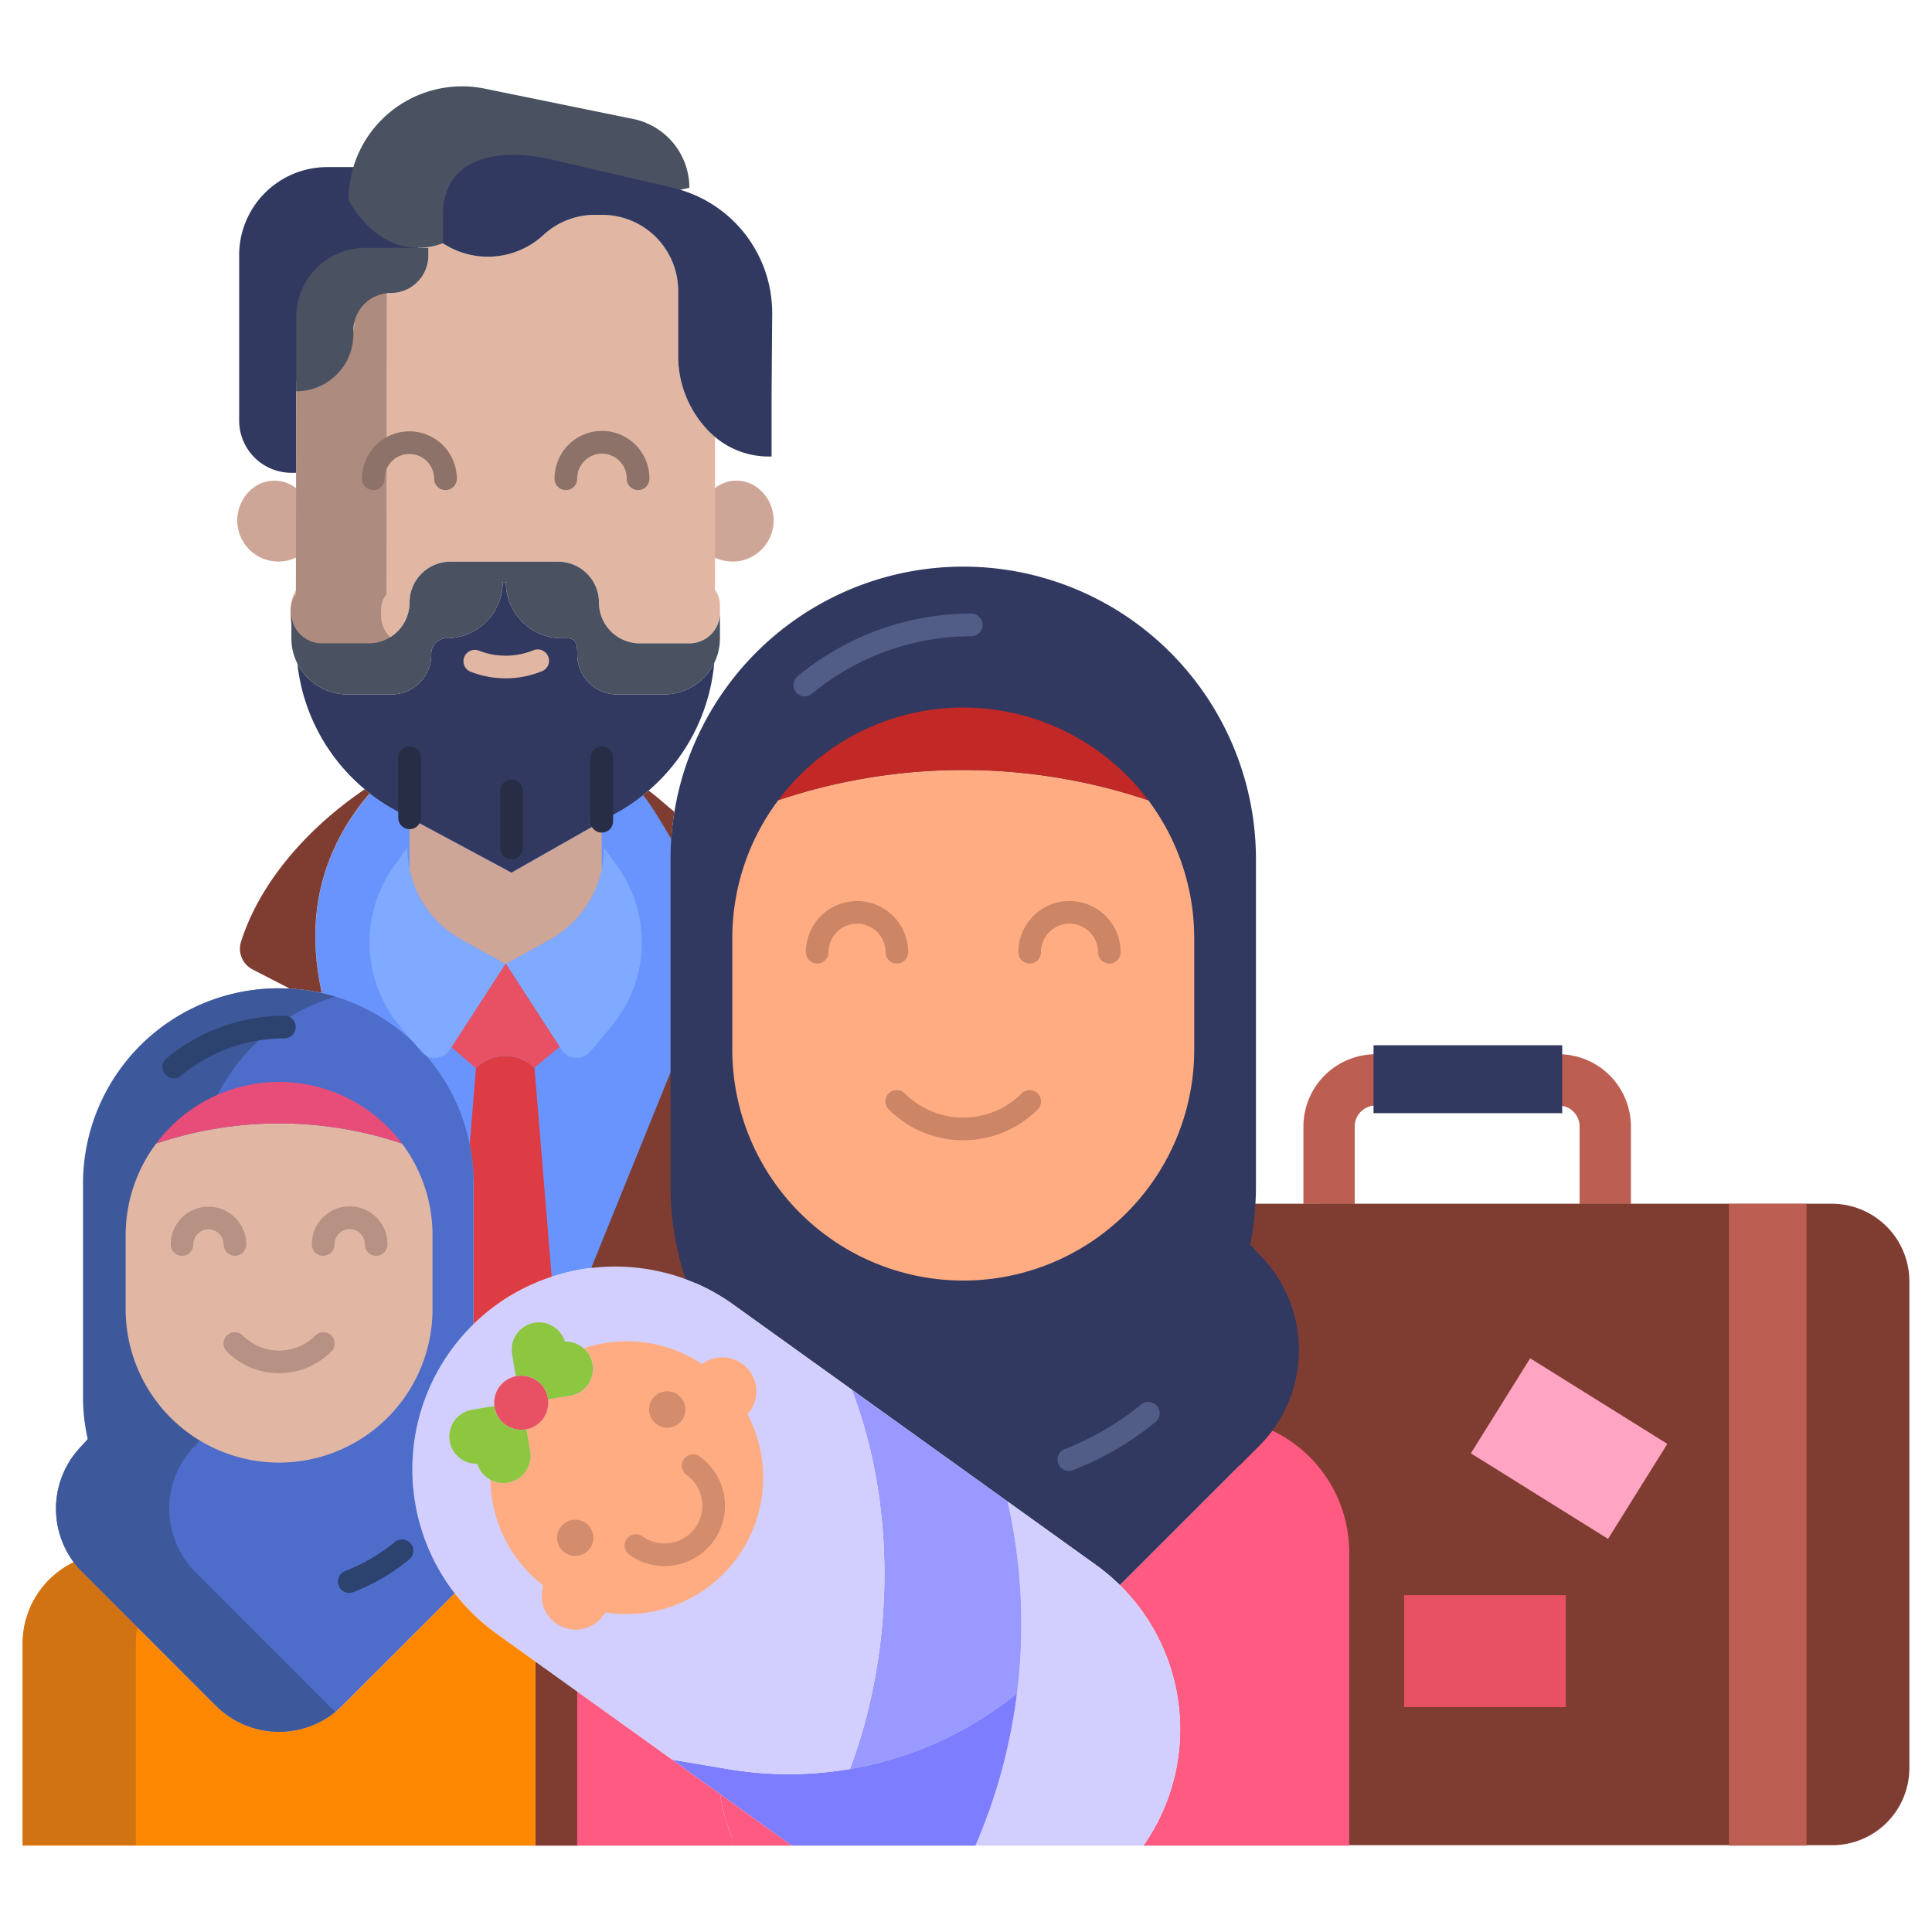 <svg xmlns="http://www.w3.org/2000/svg" data-name="Layer 1" viewBox="0 0 512 512"><path fill="#cea697" d="M188.59,130.134a9.232,9.232,0,0,1,11.73-1.19,10.905,10.905,0,0,1-11.73,18.37l-.11-.08v-16.99Z"></path><path fill="#cea697" d="M79.31,147.314a10.905,10.905,0,0,1-11.73-18.37,9.232,9.232,0,0,1,11.73,1.19h.21v17.04Z"></path><path fill="#6994fe" d="M178,222h-.13c-1.79-3-5.18-8.753-7.45-11.433l-.01.074-72.285-.387-.068.01a61.1,61.1,0,0,0-7.218,10.13c-7.57,13.59-8.835,27.67-5.545,42.77L146.2,338.3l.01.05a53.357,53.357,0,0,1,10.58-2.34l.12-.19,21.145-51.64Z"></path><path fill="#bc5e51" d="M413.05,279.384a19.179,19.179,0,0,1,19.16,19.15v20.51h-13.6v-20.51a5.561,5.561,0,0,0-5.56-5.56h-.04v-13.59Z"></path><path fill="#bc5e51" d="M364.62,279.384v13.59h-.05a5.567,5.567,0,0,0-5.56,5.56v20.51H345.42v-20.51a19.171,19.171,0,0,1,19.15-19.15Z"></path><path fill="#7f3d32" d="M485.45,319H328.84l-.14.012L328,489H485.45A20.452,20.452,0,0,0,506,468.564V339.594A20.587,20.587,0,0,0,485.45,319Z"></path><rect width="50" height="18" x="364" y="277" fill="#313960"></rect><rect width="20.56" height="170.07" x="458.18" y="319.044" fill="#bc5e51"></rect><rect width="29.679" height="42.845" x="400.991" y="362.472" fill="#ffa4c2" transform="rotate(-58.04 415.827 383.894)"></rect><rect width="42.85" height="29.67" x="372.11" y="422.734" fill="#e75163"></rect><polygon fill="#7f3d32" points="177.7 284.184 156.76 335.825 156.79 336.014 161.833 342.668 184.362 353.82 184.362 311 177.7 284.184"></polygon><path fill="#ff5a81" d="M357.56,489.114H303.02a53.743,53.743,0,0,0-6.25-69.05l37-36.99a37,37,0,0,0,3.41-3.94,35.75,35.75,0,0,1,20.38,32.29Z"></path><path fill="#313960" d="M225.71,368.254l-31.37-22.52a54.106,54.106,0,0,0-12.66-6.75,77.418,77.418,0,0,1-3.98-24.52v-86.73c0-1.82.06-3.62.19-5.4a70.905,70.905,0,0,1,.84-7.19,76.359,76.359,0,0,1,6.53-20.79c.2-.43.42-.86.63-1.29a77.563,77.563,0,0,1,146.95,34.67v86.73c0,1.54-.05,3.06-.14,4.57a76.6,76.6,0,0,1-1.41,10.9l.17.04,2.31,2.52a35.791,35.791,0,0,1,3.41,46.64,37,37,0,0,1-3.41,3.94l-37,36.99a53.624,53.624,0,0,0-6.43-5.41l-23.29-16.72Z"></path><path fill="#d2cfff" d="M269.52,448.744a147.958,147.958,0,0,0-2.47-50.81l23.29,16.72a53.642,53.642,0,0,1,12.68,74.46H258.5a147.453,147.453,0,0,0,11.01-40.37Z"></path><path fill="#99f" d="M225.71,368.254l41.34,29.68a147.958,147.958,0,0,1,2.47,50.81h-.01a96.209,96.209,0,0,1-44.25,20.05v-.01C236.97,437.454,237.71,399.484,225.71,368.254Z"></path><path fill="#7d7dff" d="M193.02,468.834a96.072,96.072,0,0,0,76.49-20.09,147.453,147.453,0,0,1-11.01,40.37H209.83l-18.72-13.44-13.02-9.35Z"></path><path fill="#d2cfff" d="M156.79,336.014a54.655,54.655,0,0,1,6.27-.36,53.243,53.243,0,0,1,10.2.98,53.162,53.162,0,0,1,21.08,9.1l31.37,22.52c12,31.23,11.26,69.2-.45,100.53v.01a96.38,96.38,0,0,1-32.24.04l-14.93-2.51-24.9-17.87-.14-.1-11.13-7.99-10.24-7.35a53.729,53.729,0,0,1-6.18-82.1v-.01a53.919,53.919,0,0,1,31.29-14.89Z"></path><path fill="#ff5a81" d="M152.98,448.454l.07-.1.14.1,24.9,17.87,13.02,9.35-.21.29a45.932,45.932,0,0,0,3.24,11.24v1.91H152.98Z"></path><path fill="#ff5a81" d="M194.14,487.2a45.932,45.932,0,0,1-3.24-11.24l.21-.29,18.72,13.44H194.14Z"></path><path fill="#80aaff" d="M159.47,230.4a27.317,27.317,0,0,0,.6-5.73l3.34,4.58a34.738,34.738,0,0,1,5.35,30,33.894,33.894,0,0,1-2.72,6.76,34.585,34.585,0,0,1-4.06,6.05l-5.53,6.61a4.745,4.745,0,0,1-7.61-.47l-.49-.75-14.25-22,11.68-6.49A27.757,27.757,0,0,0,159.47,230.4Z"></path><polygon fill="#7f3d32" points="153.05 448.354 152.98 448.454 152.98 489.114 141.92 489.114 141.92 440.364 153.05 448.354"></polygon><path fill="#de3c44" d="M125.5,350.9v-37.45a51.762,51.762,0,0,0-1.01-10.18l1.62-19.89.02-.29a11.048,11.048,0,0,1,15.48-.15l.06.22,4.53,55.14.01.05A53.283,53.283,0,0,0,125.5,350.9Z"></path><path fill="#e75163" d="M134.1,255.454l14.25,22-.28.18-6.46,5.31a11.048,11.048,0,0,0-15.48.15l-6.37-5.46-.15-.1,14.31-22.08Z"></path><path fill="#80aaff" d="M107.95,224.674a27.764,27.764,0,0,0,14.29,24.29l11.68,6.49-14.31,22.08-.43.67a4.742,4.742,0,0,1-6.2,1.61,51.742,51.742,0,0,0-3.62-3.78l-3.32-3.97a34.743,34.743,0,0,1-1.43-42.81Z"></path><path fill="#cea697" d="M108.54,230.334v-13.6l27,14.5,23.93-13.59V230.4a27.757,27.757,0,0,1-13.69,18.56l-11.68,6.49h-.18l-11.68-6.49a27.8,27.8,0,0,1-13.71-18.63Z"></path><path fill="#313960" d="M110.74,65.694,93.65,44.284H86.71a23.338,23.338,0,0,0-23.33,23.34v43.83a13.845,13.845,0,0,0,13.84,13.84h1.3l-.01-21.6Z"></path><path fill="#7f3d32" d="M90.81,220.394c-7.57,13.59-8.82,27.67-5.53,42.77a50.717,50.717,0,0,0-8.5-1.17v-.01l-9.83-5.06a6.173,6.173,0,0,1-3.36-5.5,6.014,6.014,0,0,1,.29-1.86c4.31-13.73,15.41-28.58,32.76-40.4l.01-.01c.45.38.9.75,1.36,1.1l-.01.01A60.939,60.939,0,0,0,90.81,220.394Z"></path><path fill="#313960" d="M79.07,177.854c-.1-.67-.18-1.33-.25-2a14.868,14.868,0,0,0,13.28,8.17h11.66a10.539,10.539,0,0,0,10.53-10.54v-.28a4.063,4.063,0,0,1,4.06-4.06,14.873,14.873,0,0,0,14.87-14.87h.84a14.867,14.867,0,0,0,14.87,14.87h1.48c2.24,0,2.58,1.82,2.58,4.06v.28a10.533,10.533,0,0,0,10.53,10.54h12.4a14.857,14.857,0,0,0,13.36-8.33c-.03.37-.07.74-.11,1.11a50.55,50.55,0,0,1-4.4,15.7c-.19.41-.38.81-.58,1.21a50.429,50.429,0,0,1-12.3,15.8c-.48.42-.98.82-1.48,1.21a50.251,50.251,0,0,1-6.51,4.41l-4.43,2.51-23.93,13.59-27-14.5-3.4-1.83a50.485,50.485,0,0,1-7.13-4.65c-.46-.35-.91-.72-1.36-1.1A50.486,50.486,0,0,1,79.07,177.854Z"></path><path fill="#e1b7a3" d="M189.48,156.315V115.794c-.49-.4-.96-.84-1.42-1.29a28.513,28.513,0,0,1-8.34-20.13v-17.3a20.127,20.127,0,0,0-20.13-20.131h-1.93a20.078,20.078,0,0,0-13.54,5.23,21.707,21.707,0,0,1-26.17,2.661l-.57-.351a19.65,19.65,0,0,1-6.64,1.21h2.78v2.02a9.94,9.94,0,0,1-9.94,9.94,9.937,9.937,0,0,0-9.93,9.931v.99a15.129,15.129,0,0,1-15.13,15.119h-.01l.01,52.641a7,7,0,0,0-1.3,4.079v2.01a8.072,8.072,0,0,0,8.07,8.07H97.72a10.821,10.821,0,0,0,10.82-10.82,10.823,10.823,0,0,1,10.83-10.82h28.54a10.823,10.823,0,0,1,10.82,10.82,10.823,10.823,0,0,0,10.83,10.82h13.16a8.066,8.066,0,0,0,8.07-8.07v-2.01A7,7,0,0,0,189.48,156.315Z"></path><path fill="#4e6dca" d="M23.34,381.374l.11-.02a51.28,51.28,0,0,1-1.03-10.28v-57.62a51.6,51.6,0,0,1,51.54-51.54c.95,0,1.89.03,2.82.08a50.717,50.717,0,0,1,8.5,1.17,51.471,51.471,0,0,1,24.08,12.87l2.21,2.64a4.6,4.6,0,0,0,1.41,1.14,51.325,51.325,0,0,1,12.52,33.64v37.46a53.747,53.747,0,0,0-4.99,71.34L90.76,452a23.756,23.756,0,0,1-33.6,0l-35.35-35.35a23.044,23.044,0,0,1-2.26-2.62h-.01a23.759,23.759,0,0,1,2.27-30.98Z"></path><path fill="#fe8700" d="M21.81,416.654,57.16,452a23.756,23.756,0,0,0,33.6,0l29.75-29.75a53.674,53.674,0,0,0,11.17,10.76l10.24,7.35v48.75H6v-53.62a23.8,23.8,0,0,1,13.54-21.46h.01A23.044,23.044,0,0,0,21.81,416.654Z"></path><path fill="#ffac83" d="M304.32,212.084a60.958,60.958,0,0,1,12.16,36.62v29.45a61.205,61.205,0,0,1-122.41,0V248.7a60.9,60.9,0,0,1,12.18-36.64,153.927,153.927,0,0,1,98.06.02Z"></path><path fill="#c12826" d="M304.31,212.084a153.927,153.927,0,0,0-98.06-.02,61.205,61.205,0,0,1,98.06.02Z"></path><path fill="#ffac83" d="M129.95,392.144a7.216,7.216,0,0,0,10.55-7.51l-.97-5.87a7.16,7.16,0,0,0,5.7-7.93l5.87-.96a7.215,7.215,0,0,0,3.57-12.55l.02-.02a36.09,36.09,0,0,1,31.37,4.17,9.029,9.029,0,0,1,12.05,13.33,36.155,36.155,0,0,1-37.69,52.5,6.754,6.754,0,0,1-.51.8,9.035,9.035,0,0,1-15.97-7.94A36.115,36.115,0,0,1,129.95,392.144Z"></path><path fill="#8dc63f" d="M141.66,350.544a7.2,7.2,0,0,1,8.06,5.01,7.22,7.22,0,0,1,4.41,1.34c.19.14.37.28.54.43a7.215,7.215,0,0,1-3.57,12.55l-5.87.96a7.177,7.177,0,0,0-8.55-6.14l-.97-5.87A7.22,7.22,0,0,1,141.66,350.544Z"></path><path fill="#e75163" d="M139.53,378.764a7.16,7.16,0,1,1,4.41-2.84A7.128,7.128,0,0,1,139.53,378.764Z"></path><path fill="#8dc63f" d="M130.98,372.634a7.179,7.179,0,0,0,8.55,6.13l.97,5.87a7.211,7.211,0,0,1-14.01,3.28,7.21,7.21,0,0,1-1.38-14.32Z"></path><path fill="#7f3d32" d="M171.89,209.52c2.13,1.47,4.87,4.07,6.81,5.62h.03q-.585,3.54-.84,7.19h-.02c-1.79-3.02-5.18-8.92-7.45-11.6.49-.39.98-.79,1.46-1.22Z"></path><path fill="#d17213" d="M36.4,431.24l-14.586-14.6A17.364,17.364,0,0,1,19.55,414h-.01A24.037,24.037,0,0,0,6,435.494V489H36V435.494A23.851,23.851,0,0,1,36.4,431.24Z"></path><path fill="#3e599b" d="M87.16,452,51.81,416.637A17.364,17.364,0,0,1,49.55,414h-.01a23.76,23.76,0,0,1,2.27-30.963l1.53-1.671-.1-.016A51.3,51.3,0,0,1,52,371.074v-57.62a51.814,51.814,0,0,1,36.757-49.309c-1.211-.37-2.335-.7-3.582-.981a50.1,50.1,0,0,0-8.448-1.17c-.93-.05-2.053-.08-3-.08A51.755,51.755,0,0,0,22,313.454v57.62a51.34,51.34,0,0,0,1.24,10.28l0,.02-1.478,1.663A23.754,23.754,0,0,0,19.54,414h.01a17.364,17.364,0,0,0,2.26,2.637L57.16,452a23.759,23.759,0,0,0,31.8,1.631A23.989,23.989,0,0,1,87.16,452Z"></path><path fill="#e1b7a3" d="M41.38,303.054a102.193,102.193,0,0,1,65.16,0,40.465,40.465,0,0,1,8.08,24.33v19.56a40.66,40.66,0,1,1-81.32,0v-19.56A40.465,40.465,0,0,1,41.38,303.054Z"></path><path fill="#e84d7a" d="M106.54,303.054a102.193,102.193,0,0,0-65.16,0,41.276,41.276,0,0,1,3.83-4.42,40.661,40.661,0,0,1,61.33,4.42Z"></path><path fill="#ad8c7f" d="M94,83.585v.99C94,92.924,86.87,101,78.52,101l-.01-1-.1,57.487A6.641,6.641,0,0,0,77,161.414v2.01c0,4.46,3.84,7.576,8.29,7.576H97.72a10.233,10.233,0,0,0,6.151-1.757A7.629,7.629,0,0,1,101,163.424v-2.01a6.641,6.641,0,0,1,1.41-3.927l.077-83.732A9.828,9.828,0,0,0,94,83.585Z"></path><path fill="#4a5160" d="M77.22,162.424a8.072,8.072,0,0,0,8.07,8.07H97.72a10.823,10.823,0,0,0,10.82-10.82,10.823,10.823,0,0,1,10.83-10.82h28.54a10.823,10.823,0,0,1,10.82,10.82,10.823,10.823,0,0,0,10.83,10.82h13.16a8.066,8.066,0,0,0,8.07-8.07v6.72a14.856,14.856,0,0,1-14.87,14.88h-12.4a10.533,10.533,0,0,1-10.53-10.54v-.28c0-2.24-.34-4.06-2.58-4.06h-1.48a14.867,14.867,0,0,1-14.87-14.87h-.84a14.873,14.873,0,0,1-14.87,14.87,4.063,4.063,0,0,0-4.06,4.06v.28a10.539,10.539,0,0,1-10.53,10.54H92.1a14.868,14.868,0,0,1-13.28-8.17,14.66,14.66,0,0,1-1.6-6.71Z"></path><path fill="#4a5160" d="M93.65,88.574a15.129,15.129,0,0,1-15.13,15.12h-.01V83.984a18.294,18.294,0,0,1,18.3-18.29h16.71v2.02a9.94,9.94,0,0,1-9.94,9.94,9.935,9.935,0,0,0-9.93,9.93Z"></path><path fill="#4a5160" d="M167.79,31.524,128.5,23.5A30.076,30.076,0,0,0,92.37,53s6.25,12.69,18.37,12.69a19.65,19.65,0,0,0,6.64-1.21l65.31-14.72A18.617,18.617,0,0,0,167.79,31.524Z"></path><path fill="#313960" d="M117.38,56.944c0-14.52,13.32-17.85,27.55-14.95l33.36,7.77c.48.11.96.23,1.43.37a34.077,34.077,0,0,1,24.92,32.82l-.16,21.43v16.6h-.77a22.094,22.094,0,0,1-14.23-5.19c-.49-.4-.96-.84-1.42-1.29a28.513,28.513,0,0,1-8.34-20.13v-17.3a20.127,20.127,0,0,0-20.13-20.13h-1.93a20.078,20.078,0,0,0-13.54,5.23,21.7,21.7,0,0,1-26.17,2.66l-.57-.35Z"></path><path fill="#515d87" d="M283.274,389.808a3,3,0,0,1-1.087-5.8A74.494,74.494,0,0,0,302.419,372.2a3,3,0,0,1,3.8,4.645A80.568,80.568,0,0,1,284.36,389.6,3.01,3.01,0,0,1,283.274,389.808Z"></path><path fill="#cc8666" d="M293.986,255.344a3,3,0,0,1-3-3,7.558,7.558,0,1,0-15.116,0,3,3,0,0,1-6,0,13.558,13.558,0,1,1,27.116,0A3,3,0,0,1,293.986,255.344Z"></path><path fill="#cc8666" d="M237.676,255.344a3,3,0,0,1-3-3,7.558,7.558,0,1,0-15.116,0,3,3,0,0,1-6,0,13.558,13.558,0,1,1,27.116,0A3,3,0,0,1,237.676,255.344Z"></path><path fill="#cc8666" d="M255.273,302.174a27.808,27.808,0,0,1-19.723-8.156,3,3,0,1,1,4.242-4.243,21.919,21.919,0,0,0,30.961,0A3,3,0,1,1,275,294.018,27.808,27.808,0,0,1,255.273,302.174Z"></path><path fill="#515d87" d="M213.27,184.548a3,3,0,0,1-1.918-5.308,72.2,72.2,0,0,1,46.042-16.63,3,3,0,0,1,0,6,66.186,66.186,0,0,0-42.209,15.245A2.981,2.981,0,0,1,213.27,184.548Z"></path><path fill="#d38c6c" d="M152.426,412.343a4.8,4.8,0,1,1,3.91-2A4.782,4.782,0,0,1,152.426,412.343Z"></path><path fill="#d38c6c" d="M176.824,378.354a4.823,4.823,0,1,1,.791-.065A4.926,4.926,0,0,1,176.824,378.354Z"></path><path fill="#d38c6c" d="M176.093,415.025a15.925,15.925,0,0,1-9.316-3,3,3,0,0,1,3.5-4.875,10.012,10.012,0,1,0,11.677-16.267,3,3,0,1,1,3.5-4.873,16.007,16.007,0,0,1-9.359,29.013Z"></path><path fill="#2c4370" d="M92.564,422.141a3,3,0,0,1-1.087-5.8,48.521,48.521,0,0,0,13.169-7.69,3,3,0,0,1,3.8,4.645,54.525,54.525,0,0,1-14.8,8.638A2.985,2.985,0,0,1,92.564,422.141Z"></path><path fill="#b79284" d="M99.68,332.805a3,3,0,0,1-3-3,4.015,4.015,0,1,0-8.029,0,3,3,0,0,1-6,0,10.015,10.015,0,1,1,20.029,0A3,3,0,0,1,99.68,332.805Z"></path><path fill="#b79284" d="M62.269,332.805a3,3,0,0,1-3-3,4.015,4.015,0,0,0-8.03,0,3,3,0,0,1-6,0,10.015,10.015,0,0,1,20.03,0A3,3,0,0,1,62.269,332.805Z"></path><path fill="#b79284" d="M73.959,363.917A19.474,19.474,0,0,1,60.145,358.2a3,3,0,1,1,4.242-4.242,13.556,13.556,0,0,0,19.146,0,3,3,0,1,1,4.242,4.242A19.477,19.477,0,0,1,73.959,363.917Z"></path><path fill="#2c4370" d="M46.054,285.769a3,3,0,0,1-1.918-5.308A48.974,48.974,0,0,1,75.369,269.18a3,3,0,0,1,0,6,42.961,42.961,0,0,0-27.4,9.9A2.986,2.986,0,0,1,46.054,285.769Z"></path><path fill="#8c7269" d="M169.1,129.881a3,3,0,0,1-3-3,6.57,6.57,0,1,0-13.139,0,3,3,0,0,1-6,0,12.57,12.57,0,1,1,25.139,0A3,3,0,0,1,169.1,129.881Z"></path><path fill="#8c7269" d="M118.059,129.881a3,3,0,0,1-3-3,6.569,6.569,0,1,0-13.138,0,3,3,0,0,1-6,0,12.569,12.569,0,1,1,25.138,0A3,3,0,0,1,118.059,129.881Z"></path><path fill="#e1b7a3" d="M134.01,179.765a25.569,25.569,0,0,1-9.236-1.732,3,3,0,1,1,2.166-5.595,19.517,19.517,0,0,0,14.43-.117,3,3,0,0,1,2.255,5.561A25.573,25.573,0,0,1,134.01,179.765Z"></path><path fill="#272d44" d="M135.539,227.678a3,3,0,0,1-3-3V209.6a3,3,0,1,1,6,0v15.081A3,3,0,0,1,135.539,227.678Z"></path><path fill="#272d44" d="M159.475,220.649a3,3,0,0,1-3-3V200.821a3,3,0,0,1,6,0v16.828A3,3,0,0,1,159.475,220.649Z"></path><path fill="#272d44" d="M108.542,219.738a3,3,0,0,1-3-3V200.821a3,3,0,0,1,6,0v15.917A3,3,0,0,1,108.542,219.738Z"></path></svg>
